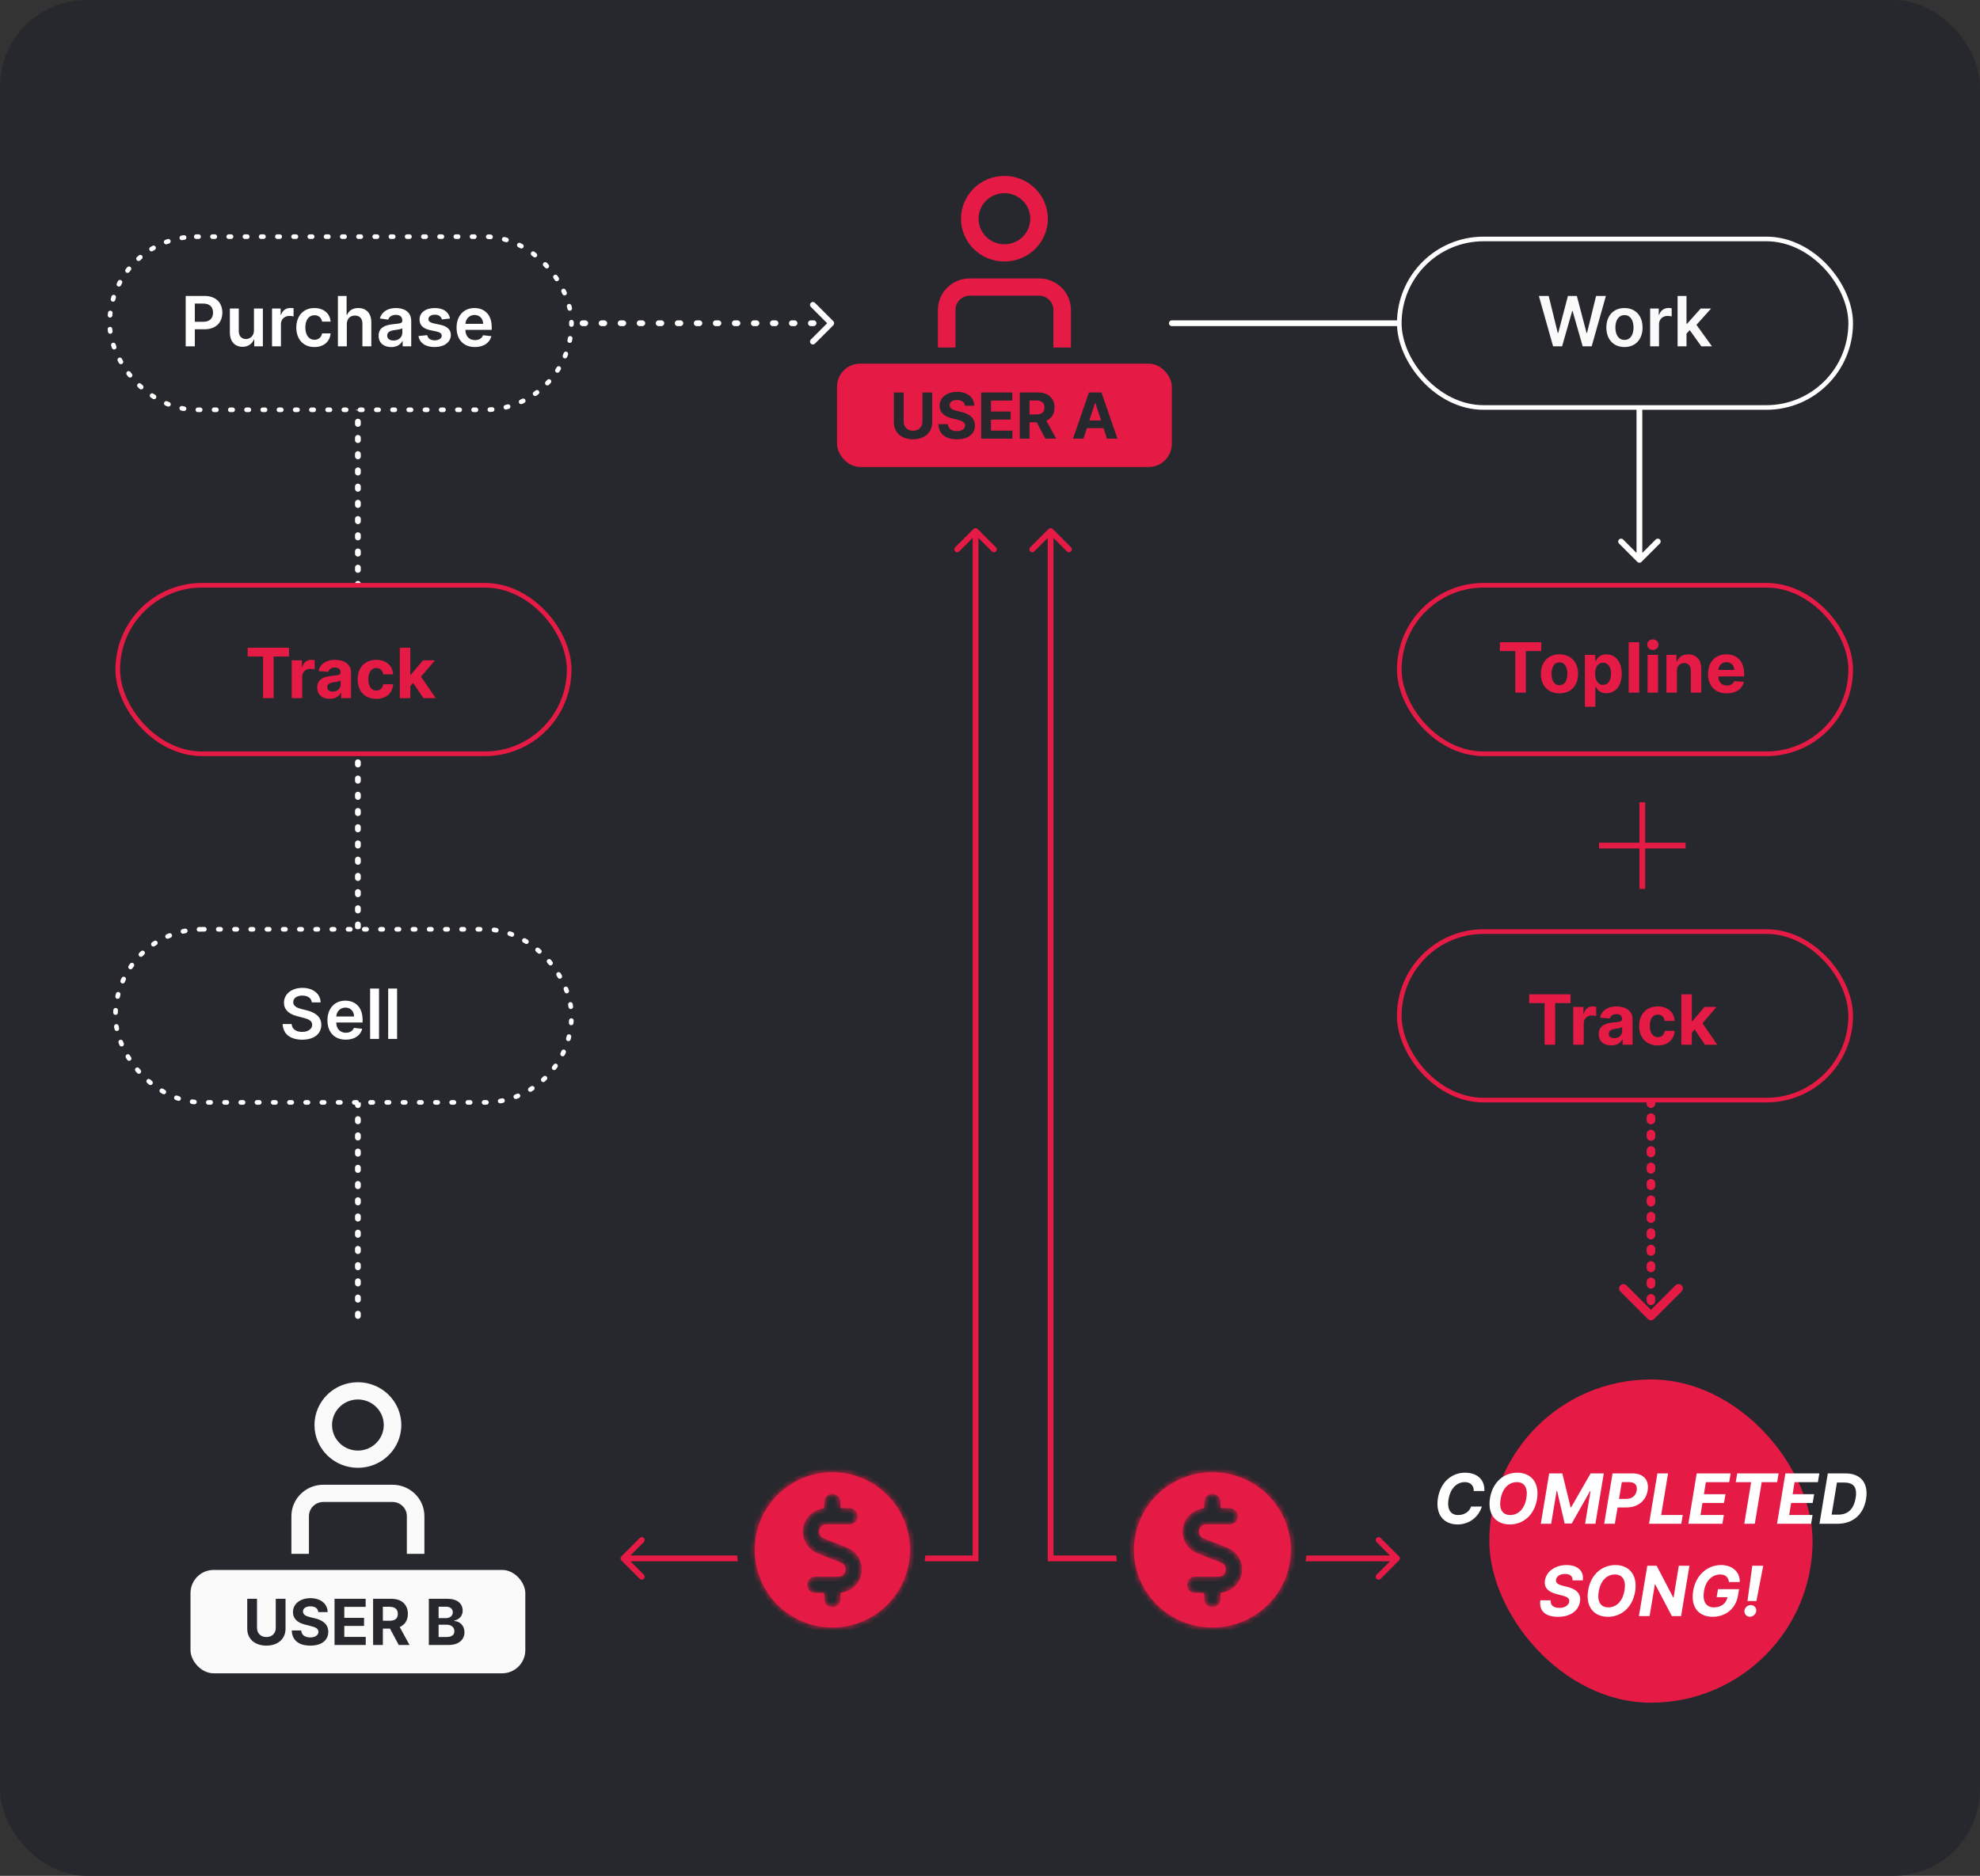 <svg width="343" height="325" viewBox="0 0 343 325" fill="none" xmlns="http://www.w3.org/2000/svg">
<rect x="0" y="0" width="343" height="325" fill="#333333" stroke="none"/>
<rect width="343" height="325" rx="15" fill="#27282D"/>
<path d="M69.76 246.893C69.76 251.117 66.289 254.547 62 254.547C57.711 254.547 54.24 251.117 54.24 246.893C54.24 242.67 57.711 239.24 62 239.24C66.289 239.24 69.76 242.67 69.76 246.893ZM62 251.08C64.338 251.08 66.24 249.208 66.24 246.893C66.24 244.578 64.338 242.707 62 242.707C59.661 242.707 57.76 244.578 57.76 246.893C57.76 249.208 59.661 251.08 62 251.08ZM70.24 262.68C70.24 261.454 69.234 260.466 68 260.466H56C54.766 260.466 53.76 261.454 53.76 262.68V269.453H50.24V262.68C50.24 259.546 52.816 257 56 257H68C71.184 257 73.76 259.546 73.76 262.68V269.453H70.24V262.68Z" fill="#FAFAFA" stroke="#27282D" stroke-width="0.48"/>
<rect x="33" y="272" width="58" height="17.91" rx="4.009" fill="#FAFAFA"/>
<path d="M47.772 277V282.051C47.772 282.965 47.131 283.625 46.147 283.625C45.166 283.625 44.522 282.965 44.522 282.051V277H42.83V282.195C42.83 283.945 44.151 285.113 46.147 285.113C48.135 285.113 49.463 283.945 49.463 282.195V277H47.772ZM55.14 279.301H56.761C56.737 277.875 55.565 276.891 53.784 276.891C52.03 276.891 50.745 277.859 50.753 279.312C50.749 280.492 51.581 281.168 52.933 281.492L53.804 281.711C54.675 281.922 55.159 282.172 55.163 282.711C55.159 283.297 54.605 283.695 53.745 283.695C52.866 283.695 52.233 283.289 52.179 282.488H50.542C50.585 284.219 51.823 285.113 53.765 285.113C55.718 285.113 56.866 284.18 56.87 282.715C56.866 281.383 55.862 280.676 54.472 280.363L53.753 280.191C53.058 280.031 52.476 279.773 52.487 279.199C52.487 278.684 52.944 278.305 53.772 278.305C54.581 278.305 55.077 278.672 55.14 279.301ZM57.953 285H63.359V283.605H59.644V281.695H63.066V280.301H59.644V278.395H63.343V277H57.953V285ZM64.633 285H66.325V282.164H67.559L69.075 285H70.942L69.243 281.891C70.153 281.5 70.657 280.707 70.657 279.613C70.657 278.023 69.606 277 67.789 277H64.633V285ZM66.325 280.805V278.383H67.465C68.442 278.383 68.914 278.816 68.914 279.613C68.914 280.406 68.442 280.805 67.473 280.805H66.325ZM74.288 285H77.706C79.503 285 80.46 284.062 80.46 282.789C80.46 281.605 79.612 280.891 78.702 280.848V280.77C79.534 280.582 80.147 279.992 80.147 279.051C80.147 277.852 79.257 277 77.491 277H74.288V285ZM75.979 283.617V281.492H77.397C78.21 281.492 78.714 281.961 78.714 282.621C78.714 283.223 78.303 283.617 77.358 283.617H75.979ZM75.979 280.348V278.367H77.264C78.014 278.367 78.44 278.754 78.44 279.332C78.44 279.965 77.924 280.348 77.233 280.348H75.979Z" fill="#27282D"/>
<path d="M107.646 269.646C107.451 269.842 107.451 270.158 107.646 270.354L110.828 273.536C111.024 273.731 111.34 273.731 111.536 273.536C111.731 273.34 111.731 273.024 111.536 272.828L108.707 270L111.536 267.172C111.731 266.976 111.731 266.66 111.536 266.464C111.34 266.269 111.024 266.269 110.828 266.464L107.646 269.646ZM169 270V270.5H169.5V270H169ZM169.354 91.646C169.158 91.451 168.842 91.451 168.646 91.646L165.464 94.828C165.269 95.024 165.269 95.34 165.464 95.535C165.66 95.731 165.976 95.731 166.172 95.535L169 92.707L171.828 95.535C172.024 95.731 172.34 95.731 172.536 95.535C172.731 95.34 172.731 95.024 172.536 94.828L169.354 91.646ZM108 270.5H169V269.5H108V270.5ZM169.5 270V92H168.5V270H169.5Z" fill="#E61B45"/>
<path d="M242.354 269.646C242.549 269.842 242.549 270.158 242.354 270.354L239.172 273.536C238.976 273.731 238.66 273.731 238.464 273.536C238.269 273.34 238.269 273.024 238.464 272.828L241.293 270L238.464 267.172C238.269 266.976 238.269 266.66 238.464 266.464C238.66 266.269 238.976 266.269 239.172 266.464L242.354 269.646ZM182 270V270.5H181.5V270H182ZM181.646 91.646C181.842 91.451 182.158 91.451 182.354 91.646L185.536 94.828C185.731 95.024 185.731 95.34 185.536 95.535C185.34 95.731 185.024 95.731 184.828 95.535L182 92.707L179.172 95.535C178.976 95.731 178.66 95.731 178.464 95.535C178.269 95.34 178.269 95.024 178.464 94.828L181.646 91.646ZM242 270.5H182V269.5H242V270.5ZM181.5 270V92H182.5V270H181.5Z" fill="#E61B45"/>
<path d="M286.75 191C286.75 190.586 286.414 190.25 286 190.25C285.586 190.25 285.25 190.586 285.25 191L286.75 191ZM285.47 228.53C285.763 228.823 286.237 228.823 286.53 228.53L291.303 223.757C291.596 223.464 291.596 222.99 291.303 222.697C291.01 222.404 290.536 222.404 290.243 222.697L286 226.939L281.757 222.697C281.464 222.404 280.99 222.404 280.697 222.697C280.404 222.99 280.404 223.464 280.697 223.757L285.47 228.53ZM285.25 191.203C285.25 191.618 285.586 191.953 286 191.953C286.414 191.953 286.75 191.618 286.75 191.203L285.25 191.203ZM286.75 193.643C286.75 193.229 286.414 192.893 286 192.893C285.586 192.893 285.25 193.229 285.25 193.643L286.75 193.643ZM285.25 194.049C285.25 194.464 285.586 194.799 286 194.799C286.414 194.799 286.75 194.464 286.75 194.049L285.25 194.049ZM286.75 196.489C286.75 196.075 286.414 195.739 286 195.739C285.586 195.739 285.25 196.075 285.25 196.489L286.75 196.489ZM285.25 196.896C285.25 197.31 285.586 197.646 286 197.646C286.414 197.646 286.75 197.31 286.75 196.896L285.25 196.896ZM286.75 199.335C286.75 198.921 286.414 198.585 286 198.585C285.586 198.585 285.25 198.921 285.25 199.335L286.75 199.335ZM285.25 199.742C285.25 200.156 285.586 200.492 286 200.492C286.414 200.492 286.75 200.156 286.75 199.742L285.25 199.742ZM286.75 202.181C286.75 201.767 286.414 201.431 286 201.431C285.586 201.431 285.25 201.767 285.25 202.181L286.75 202.181ZM285.25 202.588C285.25 203.002 285.586 203.338 286 203.338C286.414 203.338 286.75 203.002 286.75 202.588L285.25 202.588ZM286.75 205.027C286.75 204.613 286.414 204.277 286 204.277C285.586 204.277 285.25 204.613 285.25 205.027L286.75 205.027ZM285.25 205.434C285.25 205.848 285.586 206.184 286 206.184C286.414 206.184 286.75 205.848 286.75 205.434L285.25 205.434ZM286.75 207.874C286.75 207.459 286.414 207.124 286 207.124C285.586 207.124 285.25 207.459 285.25 207.874L286.75 207.874ZM285.25 208.28C285.25 208.694 285.586 209.03 286 209.03C286.414 209.03 286.75 208.694 286.75 208.28L285.25 208.28ZM286.75 210.72C286.75 210.306 286.414 209.97 286 209.97C285.586 209.97 285.25 210.306 285.25 210.72L286.75 210.72ZM285.25 211.126C285.25 211.541 285.586 211.876 286 211.876C286.414 211.876 286.75 211.541 286.75 211.126L285.25 211.126ZM286.75 213.566C286.75 213.152 286.414 212.816 286 212.816C285.586 212.816 285.25 213.152 285.25 213.566L286.75 213.566ZM285.25 213.973C285.25 214.387 285.586 214.723 286 214.723C286.414 214.723 286.75 214.387 286.75 213.973L285.25 213.973ZM286.75 216.412C286.75 215.998 286.414 215.662 286 215.662C285.586 215.662 285.25 215.998 285.25 216.412L286.75 216.412ZM285.25 216.819C285.25 217.233 285.586 217.569 286 217.569C286.414 217.569 286.75 217.233 286.75 216.819L285.25 216.819ZM286.75 219.258C286.75 218.844 286.414 218.508 286 218.508C285.586 218.508 285.25 218.844 285.25 219.258L286.75 219.258ZM285.25 219.665C285.25 220.079 285.586 220.415 286 220.415C286.414 220.415 286.75 220.079 286.75 219.665L285.25 219.665ZM286.75 222.104C286.75 221.69 286.414 221.354 286 221.354C285.586 221.354 285.25 221.69 285.25 222.104L286.75 222.104ZM285.25 222.511C285.25 222.925 285.586 223.261 286 223.261C286.414 223.261 286.75 222.925 286.75 222.511L285.25 222.511ZM286.75 224.951C286.75 224.536 286.414 224.201 286 224.201C285.586 224.201 285.25 224.536 285.25 224.951L286.75 224.951ZM285.25 225.357C285.25 225.771 285.586 226.107 286 226.107C286.414 226.107 286.75 225.771 286.75 225.357L285.25 225.357ZM286.75 227.797C286.75 227.382 286.414 227.047 286 227.047C285.586 227.047 285.25 227.382 285.25 227.797L286.75 227.797ZM285.25 191L285.25 191.203L286.75 191.203L286.75 191L285.25 191ZM285.25 193.643L285.25 194.049L286.75 194.049L286.75 193.643L285.25 193.643ZM285.25 196.489L285.25 196.896L286.75 196.896L286.75 196.489L285.25 196.489ZM285.25 199.335L285.25 199.742L286.75 199.742L286.75 199.335L285.25 199.335ZM285.25 202.181L285.25 202.588L286.75 202.588L286.75 202.181L285.25 202.181ZM285.25 205.027L285.25 205.434L286.75 205.434L286.75 205.027L285.25 205.027ZM285.25 207.874L285.25 208.28L286.75 208.28L286.75 207.874L285.25 207.874ZM285.25 210.72L285.25 211.126L286.75 211.126L286.75 210.72L285.25 210.72ZM285.25 213.566L285.25 213.973L286.75 213.973L286.75 213.566L285.25 213.566ZM285.25 216.412L285.25 216.819L286.75 216.819L286.75 216.412L285.25 216.412ZM285.25 219.258L285.25 219.665L286.75 219.665L286.75 219.258L285.25 219.258ZM285.25 222.104L285.25 222.511L286.75 222.511L286.75 222.104L285.25 222.104ZM285.25 224.951L285.25 225.357L286.75 225.357L286.75 224.951L285.25 224.951ZM285.25 227.797L285.25 228L286.75 228L286.75 227.797L285.25 227.797Z" fill="#E61B45"/>
<path d="M62 228L62 68" stroke="white" stroke-linecap="round" stroke-linejoin="round" stroke-dasharray="0.4 2.41"/>
<path d="M55 55.5C54.724 55.5 54.5 55.724 54.5 56C54.5 56.276 54.724 56.5 55 56.5V55.5ZM144.354 56.354C144.549 56.158 144.549 55.842 144.354 55.646L141.172 52.465C140.976 52.269 140.66 52.269 140.464 52.465C140.269 52.66 140.269 52.976 140.464 53.172L143.293 56L140.464 58.828C140.269 59.024 140.269 59.34 140.464 59.535C140.66 59.731 140.976 59.731 141.172 59.535L144.354 56.354ZM55.235 56.5C55.512 56.5 55.735 56.276 55.735 56C55.735 55.724 55.512 55.5 55.235 55.5V56.5ZM58.061 55.5C57.785 55.5 57.561 55.724 57.561 56C57.561 56.276 57.785 56.5 58.061 56.5V55.5ZM58.532 56.5C58.808 56.5 59.032 56.276 59.032 56C59.032 55.724 58.808 55.5 58.532 55.5V56.5ZM61.357 55.5C61.081 55.5 60.857 55.724 60.857 56C60.857 56.276 61.081 56.5 61.357 56.5V55.5ZM61.828 56.5C62.104 56.5 62.328 56.276 62.328 56C62.328 55.724 62.104 55.5 61.828 55.5V56.5ZM64.653 55.5C64.377 55.5 64.153 55.724 64.153 56C64.153 56.276 64.377 56.5 64.653 56.5V55.5ZM65.124 56.5C65.4 56.5 65.624 56.276 65.624 56C65.624 55.724 65.4 55.5 65.124 55.5V56.5ZM67.95 55.5C67.674 55.5 67.45 55.724 67.45 56C67.45 56.276 67.674 56.5 67.95 56.5V55.5ZM68.421 56.5C68.697 56.5 68.921 56.276 68.921 56C68.921 55.724 68.697 55.5 68.421 55.5V56.5ZM71.246 55.5C70.97 55.5 70.746 55.724 70.746 56C70.746 56.276 70.97 56.5 71.246 56.5V55.5ZM71.717 56.5C71.993 56.5 72.217 56.276 72.217 56C72.217 55.724 71.993 55.5 71.717 55.5V56.5ZM74.542 55.5C74.266 55.5 74.042 55.724 74.042 56C74.042 56.276 74.266 56.5 74.542 56.5V55.5ZM75.013 56.5C75.289 56.5 75.513 56.276 75.513 56C75.513 55.724 75.289 55.5 75.013 55.5V56.5ZM77.839 55.5C77.562 55.5 77.339 55.724 77.339 56C77.339 56.276 77.562 56.5 77.839 56.5V55.5ZM78.309 56.5C78.586 56.5 78.809 56.276 78.809 56C78.809 55.724 78.586 55.5 78.309 55.5V56.5ZM81.135 55.5C80.859 55.5 80.635 55.724 80.635 56C80.635 56.276 80.859 56.5 81.135 56.5V55.5ZM81.606 56.5C81.882 56.5 82.106 56.276 82.106 56C82.106 55.724 81.882 55.5 81.606 55.5V56.5ZM84.431 55.5C84.155 55.5 83.931 55.724 83.931 56C83.931 56.276 84.155 56.5 84.431 56.5V55.5ZM84.902 56.5C85.178 56.5 85.402 56.276 85.402 56C85.402 55.724 85.178 55.5 84.902 55.5V56.5ZM87.728 55.5C87.451 55.5 87.228 55.724 87.228 56C87.228 56.276 87.451 56.5 87.728 56.5V55.5ZM88.198 56.5C88.475 56.5 88.698 56.276 88.698 56C88.698 55.724 88.475 55.5 88.198 55.5V56.5ZM91.024 55.5C90.748 55.5 90.524 55.724 90.524 56C90.524 56.276 90.748 56.5 91.024 56.5V55.5ZM91.495 56.5C91.771 56.5 91.995 56.276 91.995 56C91.995 55.724 91.771 55.5 91.495 55.5V56.5ZM94.32 55.5C94.044 55.5 93.82 55.724 93.82 56C93.82 56.276 94.044 56.5 94.32 56.5V55.5ZM94.791 56.5C95.067 56.5 95.291 56.276 95.291 56C95.291 55.724 95.067 55.5 94.791 55.5V56.5ZM97.616 55.5C97.34 55.5 97.116 55.724 97.116 56C97.116 56.276 97.34 56.5 97.616 56.5V55.5ZM98.087 56.5C98.363 56.5 98.587 56.276 98.587 56C98.587 55.724 98.363 55.5 98.087 55.5V56.5ZM100.913 55.5C100.637 55.5 100.413 55.724 100.413 56C100.413 56.276 100.637 56.5 100.913 56.5V55.5ZM101.384 56.5C101.66 56.5 101.884 56.276 101.884 56C101.884 55.724 101.66 55.5 101.384 55.5V56.5ZM104.209 55.5C103.933 55.5 103.709 55.724 103.709 56C103.709 56.276 103.933 56.5 104.209 56.5V55.5ZM104.68 56.5C104.956 56.5 105.18 56.276 105.18 56C105.18 55.724 104.956 55.5 104.68 55.5V56.5ZM107.505 55.5C107.229 55.5 107.005 55.724 107.005 56C107.005 56.276 107.229 56.5 107.505 56.5V55.5ZM107.976 56.5C108.252 56.5 108.476 56.276 108.476 56C108.476 55.724 108.252 55.5 107.976 55.5V56.5ZM110.802 55.5C110.525 55.5 110.302 55.724 110.302 56C110.302 56.276 110.525 56.5 110.802 56.5V55.5ZM111.272 56.5C111.549 56.5 111.772 56.276 111.772 56C111.772 55.724 111.549 55.5 111.272 55.5V56.5ZM114.098 55.5C113.822 55.5 113.598 55.724 113.598 56C113.598 56.276 113.822 56.5 114.098 56.5V55.5ZM114.569 56.5C114.845 56.5 115.069 56.276 115.069 56C115.069 55.724 114.845 55.5 114.569 55.5V56.5ZM117.394 55.5C117.118 55.5 116.894 55.724 116.894 56C116.894 56.276 117.118 56.5 117.394 56.5V55.5ZM117.865 56.5C118.141 56.5 118.365 56.276 118.365 56C118.365 55.724 118.141 55.5 117.865 55.5V56.5ZM120.69 55.5C120.414 55.5 120.19 55.724 120.19 56C120.19 56.276 120.414 56.5 120.69 56.5V55.5ZM121.161 56.5C121.438 56.5 121.661 56.276 121.661 56C121.661 55.724 121.438 55.5 121.161 55.5V56.5ZM123.987 55.5C123.711 55.5 123.487 55.724 123.487 56C123.487 56.276 123.711 56.5 123.987 56.5V55.5ZM124.458 56.5C124.734 56.5 124.958 56.276 124.958 56C124.958 55.724 124.734 55.5 124.458 55.5V56.5ZM127.283 55.5C127.007 55.5 126.783 55.724 126.783 56C126.783 56.276 127.007 56.5 127.283 56.5V55.5ZM127.754 56.5C128.03 56.5 128.254 56.276 128.254 56C128.254 55.724 128.03 55.5 127.754 55.5V56.5ZM130.579 55.5C130.303 55.5 130.079 55.724 130.079 56C130.079 56.276 130.303 56.5 130.579 56.5V55.5ZM131.05 56.5C131.326 56.5 131.55 56.276 131.55 56C131.55 55.724 131.326 55.5 131.05 55.5V56.5ZM133.876 55.5C133.6 55.5 133.376 55.724 133.376 56C133.376 56.276 133.6 56.5 133.876 56.5V55.5ZM134.347 56.5C134.623 56.5 134.847 56.276 134.847 56C134.847 55.724 134.623 55.5 134.347 55.5V56.5ZM137.172 55.5C136.896 55.5 136.672 55.724 136.672 56C136.672 56.276 136.896 56.5 137.172 56.5V55.5ZM137.643 56.5C137.919 56.5 138.143 56.276 138.143 56C138.143 55.724 137.919 55.5 137.643 55.5V56.5ZM140.468 55.5C140.192 55.5 139.968 55.724 139.968 56C139.968 56.276 140.192 56.5 140.468 56.5V55.5ZM140.939 56.5C141.215 56.5 141.439 56.276 141.439 56C141.439 55.724 141.215 55.5 140.939 55.5V56.5ZM143.765 55.5C143.488 55.5 143.265 55.724 143.265 56C143.265 56.276 143.488 56.5 143.765 56.5V55.5ZM55 56.5H55.235V55.5H55V56.5ZM58.061 56.5H58.532V55.5H58.061V56.5ZM61.357 56.5H61.828V55.5H61.357V56.5ZM64.653 56.5H65.124V55.5H64.653V56.5ZM67.95 56.5H68.421V55.5H67.95V56.5ZM71.246 56.5H71.717V55.5H71.246V56.5ZM74.542 56.5H75.013V55.5H74.542V56.5ZM77.839 56.5H78.309V55.5H77.839V56.5ZM81.135 56.5H81.606V55.5H81.135V56.5ZM84.431 56.5H84.902V55.5H84.431V56.5ZM87.728 56.5H88.198V55.5H87.728V56.5ZM91.024 56.5H91.495V55.5H91.024V56.5ZM94.32 56.5H94.791V55.5H94.32V56.5ZM97.616 56.5H98.087V55.5H97.616V56.5ZM100.913 56.5H101.384V55.5H100.913V56.5ZM104.209 56.5H104.68V55.5H104.209V56.5ZM107.505 56.5H107.976V55.5H107.505V56.5ZM110.802 56.5H111.272V55.5H110.802V56.5ZM114.098 56.5H114.569V55.5H114.098V56.5ZM117.394 56.5H117.865V55.5H117.394V56.5ZM120.69 56.5H121.161V55.5H120.69V56.5ZM123.987 56.5H124.458V55.5H123.987V56.5ZM127.283 56.5H127.754V55.5H127.283V56.5ZM130.579 56.5H131.05V55.5H130.579V56.5ZM133.876 56.5H134.347V55.5H133.876V56.5ZM137.172 56.5H137.643V55.5H137.172V56.5ZM140.468 56.5H140.939V55.5H140.468V56.5ZM143.765 56.5H144V55.5H143.765V56.5Z" fill="white"/>
<path d="M203 56L281 56" stroke="white" stroke-linecap="round" stroke-linejoin="round"/>
<path d="M284.5 68C284.5 67.724 284.276 67.5 284 67.5C283.724 67.5 283.5 67.724 283.5 68L284.5 68ZM283.646 97.354C283.842 97.549 284.158 97.549 284.354 97.354L287.536 94.172C287.731 93.976 287.731 93.66 287.536 93.465C287.34 93.269 287.024 93.269 286.828 93.465L284 96.293L281.172 93.465C280.976 93.269 280.66 93.269 280.464 93.465C280.269 93.66 280.269 93.976 280.464 94.172L283.646 97.354ZM283.5 68L283.5 97L284.5 97L284.5 68L283.5 68Z" fill="white"/>
<path d="M181.76 37.893C181.76 42.117 178.289 45.547 174 45.547C169.711 45.547 166.24 42.117 166.24 37.893C166.24 33.67 169.711 30.24 174 30.24C178.289 30.24 181.76 33.67 181.76 37.893ZM174 42.08C176.339 42.08 178.24 40.209 178.24 37.893C178.24 35.578 176.339 33.707 174 33.707C171.661 33.707 169.76 35.578 169.76 37.893C169.76 40.209 171.661 42.08 174 42.08ZM182.24 53.68C182.24 52.454 181.234 51.467 180 51.467H168C166.766 51.467 165.76 52.454 165.76 53.68V60.453H162.24V53.68C162.24 50.546 164.816 48 168 48H180C183.184 48 185.76 50.546 185.76 53.68V60.453H182.24V53.68Z" fill="#E61B45" stroke="#27282D" stroke-width="0.48"/>
<rect x="145" y="63" width="58" height="17.91" rx="4.009" fill="#E61B45"/>
<path d="M159.794 68V73.051C159.794 73.965 159.153 74.625 158.169 74.625C157.188 74.625 156.544 73.965 156.544 73.051V68H154.852V73.195C154.852 74.945 156.173 76.113 158.169 76.113C160.157 76.113 161.485 74.945 161.485 73.195V68H159.794ZM167.162 70.301H168.783C168.759 68.875 167.587 67.891 165.806 67.891C164.052 67.891 162.767 68.859 162.775 70.313C162.771 71.492 163.603 72.168 164.955 72.492L165.826 72.711C166.697 72.922 167.181 73.172 167.185 73.711C167.181 74.297 166.626 74.695 165.767 74.695C164.888 74.695 164.255 74.289 164.201 73.488H162.564C162.607 75.219 163.845 76.113 165.787 76.113C167.74 76.113 168.888 75.18 168.892 73.715C168.888 72.383 167.884 71.676 166.494 71.363L165.775 71.192C165.08 71.031 164.498 70.773 164.509 70.199C164.509 69.684 164.966 69.305 165.794 69.305C166.603 69.305 167.099 69.672 167.162 70.301ZM169.975 76H175.381V74.606H171.666V72.695H175.088V71.301H171.666V69.395H175.365V68H169.975V76ZM176.655 76H178.347V73.164H179.581L181.097 76H182.964L181.264 72.891C182.175 72.5 182.679 71.707 182.679 70.613C182.679 69.023 181.628 68 179.811 68H176.655V76ZM178.347 71.805V69.383H179.487C180.464 69.383 180.936 69.817 180.936 70.613C180.936 71.406 180.464 71.805 179.495 71.805H178.347ZM187.689 76L188.282 74.176H191.169L191.763 76H193.575L190.818 68H188.638L185.876 76H187.689ZM188.712 72.856L189.696 69.828H189.759L190.743 72.856H188.712Z" fill="#27282D"/>
<rect x="19" y="41" width="80" height="30" rx="15" fill="#27282D" stroke="white" stroke-width="0.802" stroke-linecap="round" stroke-dasharray="0.4 2.41"/>
<path d="M32.167 60H33.748V57.051H35.419C37.434 57.051 38.517 55.841 38.517 54.162C38.517 52.496 37.447 51.273 35.44 51.273H32.167V60ZM33.748 55.751V52.594H35.197C36.382 52.594 36.906 53.233 36.906 54.162C36.906 55.091 36.382 55.751 35.206 55.751H33.748ZM43.994 57.247C43.994 58.244 43.282 58.739 42.6 58.739C41.859 58.739 41.364 58.215 41.364 57.383V53.455H39.822V57.622C39.822 59.195 40.717 60.085 42.004 60.085C42.984 60.085 43.674 59.57 43.972 58.837H44.041V60H45.536V53.455H43.994V57.247ZM47.123 60H48.665V56.152C48.665 55.321 49.292 54.733 50.14 54.733C50.4 54.733 50.724 54.78 50.856 54.822V53.403C50.715 53.378 50.472 53.361 50.302 53.361C49.552 53.361 48.925 53.787 48.687 54.545H48.618V53.455H47.123V60ZM54.466 60.128C56.111 60.128 57.159 59.152 57.27 57.763H55.796C55.663 58.466 55.156 58.871 54.479 58.871C53.516 58.871 52.894 58.065 52.894 56.727C52.894 55.406 53.529 54.614 54.479 54.614C55.22 54.614 55.676 55.091 55.796 55.722H57.27C57.163 54.303 56.056 53.369 54.458 53.369C52.54 53.369 51.33 54.754 51.33 56.753C51.33 58.734 52.51 60.128 54.466 60.128ZM60.079 56.165C60.079 55.219 60.667 54.673 61.494 54.673C62.304 54.673 62.781 55.189 62.781 56.071V60H64.324V55.832C64.324 54.251 63.429 53.369 62.069 53.369C61.064 53.369 60.425 53.825 60.122 54.567H60.045V51.273H58.537V60H60.079V56.165ZM67.78 60.132C68.807 60.132 69.42 59.651 69.701 59.101H69.753V60H71.236V55.619C71.236 53.889 69.825 53.369 68.576 53.369C67.2 53.369 66.143 53.983 65.802 55.176L67.243 55.381C67.396 54.933 67.831 54.55 68.585 54.55C69.301 54.55 69.693 54.916 69.693 55.56V55.585C69.693 56.028 69.228 56.05 68.074 56.173C66.804 56.31 65.589 56.689 65.589 58.163C65.589 59.45 66.531 60.132 67.78 60.132ZM68.18 58.999C67.537 58.999 67.076 58.705 67.076 58.138C67.076 57.545 67.592 57.298 68.282 57.2C68.687 57.145 69.497 57.043 69.697 56.881V57.652C69.697 58.381 69.109 58.999 68.18 58.999ZM77.96 55.185C77.747 54.077 76.861 53.369 75.326 53.369C73.75 53.369 72.676 54.145 72.68 55.355C72.676 56.31 73.264 56.94 74.521 57.2L75.638 57.435C76.239 57.567 76.52 57.81 76.52 58.18C76.52 58.628 76.034 58.965 75.301 58.965C74.594 58.965 74.133 58.658 74.001 58.07L72.497 58.215C72.689 59.416 73.699 60.128 75.305 60.128C76.942 60.128 78.096 59.28 78.101 58.04C78.096 57.106 77.496 56.535 76.26 56.267L75.143 56.028C74.478 55.879 74.214 55.649 74.219 55.27C74.214 54.827 74.704 54.52 75.348 54.52C76.059 54.52 76.434 54.908 76.554 55.338L77.96 55.185ZM82.27 60.128C83.796 60.128 84.844 59.382 85.117 58.244L83.677 58.082C83.468 58.636 82.957 58.926 82.292 58.926C81.295 58.926 80.634 58.27 80.621 57.149H85.181V56.676C85.181 54.379 83.8 53.369 82.189 53.369C80.314 53.369 79.091 54.746 79.091 56.766C79.091 58.82 80.297 60.128 82.27 60.128ZM80.626 56.109C80.672 55.274 81.29 54.571 82.211 54.571C83.097 54.571 83.694 55.219 83.702 56.109H80.626Z" fill="white"/>
<rect x="242.401" y="41.401" width="78.198" height="29.198" rx="14.599" fill="#27282D" stroke="white" stroke-width="0.802"/>
<path d="M269.045 60H270.605L272.356 53.876H272.424L274.172 60H275.731L278.194 51.273H276.494L274.922 57.69H274.845L273.162 51.273H271.615L269.936 57.686H269.855L268.282 51.273H266.582L269.045 60ZM281.409 60.128C283.327 60.128 284.546 58.777 284.546 56.753C284.546 54.724 283.327 53.369 281.409 53.369C279.492 53.369 278.273 54.724 278.273 56.753C278.273 58.777 279.492 60.128 281.409 60.128ZM281.418 58.892C280.357 58.892 279.837 57.946 279.837 56.749C279.837 55.551 280.357 54.592 281.418 54.592C282.462 54.592 282.982 55.551 282.982 56.749C282.982 57.946 282.462 58.892 281.418 58.892ZM285.855 60H287.398V56.152C287.398 55.321 288.024 54.733 288.872 54.733C289.132 54.733 289.456 54.78 289.588 54.822V53.403C289.447 53.378 289.205 53.361 289.034 53.361C288.284 53.361 287.658 53.787 287.419 54.545H287.351V53.455H285.855V60ZM290.613 60H292.156V57.801L292.718 57.2L294.721 60H296.566L293.881 56.28L296.417 53.455H294.614L292.262 56.084H292.156V51.273H290.613V60Z" fill="#FAFAFA"/>
<rect x="20" y="161" width="79" height="30" rx="15" fill="#27282D" stroke="white" stroke-width="0.802" stroke-linecap="round" stroke-dasharray="0.4 2.41"/>
<path d="M54.022 173.672H55.543C55.513 172.197 54.256 171.153 52.398 171.153C50.566 171.153 49.189 172.185 49.194 173.727C49.194 174.98 50.084 175.7 51.52 176.071L52.513 176.327C53.455 176.565 54.077 176.859 54.081 177.537C54.077 178.283 53.37 178.781 52.338 178.781C51.35 178.781 50.583 178.338 50.519 177.422H48.963C49.027 179.156 50.319 180.132 52.351 180.132C54.444 180.132 55.658 179.088 55.662 177.55C55.658 176.037 54.409 175.347 53.097 175.036L52.279 174.831C51.563 174.661 50.787 174.358 50.796 173.629C50.8 172.973 51.388 172.491 52.377 172.491C53.319 172.491 53.941 172.93 54.022 173.672ZM59.901 180.128C61.427 180.128 62.475 179.382 62.748 178.244L61.307 178.082C61.099 178.636 60.587 178.926 59.923 178.926C58.925 178.926 58.265 178.27 58.252 177.149H62.812V176.676C62.812 174.379 61.431 173.369 59.82 173.369C57.945 173.369 56.722 174.746 56.722 176.766C56.722 178.82 57.928 180.128 59.901 180.128ZM58.256 176.109C58.303 175.274 58.921 174.571 59.842 174.571C60.728 174.571 61.325 175.219 61.333 176.109H58.256ZM65.659 171.273H64.117V180H65.659V171.273ZM68.788 171.273H67.246V180H68.788V171.273Z" fill="white"/>
<rect x="258" y="239" width="56" height="56" rx="28" fill="#E61B45"/>
<path d="M257.142 258.328C257.227 256.312 255.867 255.153 253.788 255.153C251.538 255.153 249.569 256.717 249.1 259.526C248.627 262.423 250.123 264.119 252.505 264.119C254.695 264.119 256.234 262.624 256.703 261.017H254.849C254.521 261.942 253.651 262.487 252.603 262.487C251.333 262.487 250.639 261.558 250.937 259.747C251.248 257.872 252.36 256.786 253.758 256.786C254.725 256.786 255.322 257.361 255.301 258.328H257.142ZM266.259 259.756C266.736 256.849 265.202 255.153 262.837 255.153C260.561 255.153 258.58 256.739 258.119 259.538C257.638 262.436 259.176 264.119 261.554 264.119C263.817 264.119 265.786 262.555 266.259 259.756ZM264.422 259.538C264.111 261.43 263.016 262.487 261.622 262.487C260.344 262.487 259.641 261.558 259.952 259.756C260.259 257.864 261.362 256.786 262.764 256.786C264.051 256.786 264.716 257.744 264.422 259.538ZM268.367 255.273L266.918 264H268.708L269.662 258.298H269.735L271.047 263.957H272.27L275.458 258.32H275.535L274.589 264H276.378L277.827 255.273H275.552L272.181 261.136H272.079L270.643 255.273H268.367ZM277.899 264H279.744L280.217 261.17H281.764C283.779 261.17 285.143 259.977 285.428 258.23C285.714 256.491 284.772 255.273 282.791 255.273H279.347L277.899 264ZM280.464 259.692L280.95 256.781H282.194C283.259 256.781 283.669 257.357 283.528 258.23C283.387 259.095 282.778 259.692 281.708 259.692H280.464ZM285.668 264H291.255L291.51 262.479H287.769L288.962 255.273H287.117L285.668 264ZM292.477 264H298.374L298.63 262.479H294.578L294.919 260.395H298.651L298.907 258.874H295.174L295.515 256.794H299.551L299.806 255.273H293.926L292.477 264ZM300.685 256.794H303.357L302.164 264H303.988L305.181 256.794H307.853L308.108 255.273H300.941L300.685 256.794ZM307.84 264H313.738L313.993 262.479H309.941L310.282 260.395H314.015L314.27 258.874H310.537L310.878 256.794H314.914L315.17 255.273H309.289L307.84 264ZM318.324 264C320.983 264 322.816 262.411 323.259 259.73C323.719 256.964 322.347 255.273 319.713 255.273H316.637L315.188 264H318.324ZM317.297 262.419L318.218 256.854H319.436C321.073 256.854 321.771 257.634 321.456 259.53C321.128 261.52 320.075 262.419 318.431 262.419H317.297ZM272.423 273.808H274.192C274.426 272.223 273.331 271.153 271.388 271.153C269.474 271.153 267.906 272.206 267.638 273.795C267.433 275.082 268.217 275.815 269.624 276.173L270.536 276.412C271.452 276.634 271.942 276.919 271.839 277.503C271.737 278.138 271.064 278.577 270.118 278.577C269.159 278.577 268.533 278.134 268.626 277.26H266.841C266.572 279.139 267.774 280.124 269.884 280.124C272.018 280.124 273.433 279.105 273.702 277.507C273.945 276.054 272.969 275.283 271.511 274.942L270.761 274.754C270.037 274.584 269.436 274.294 269.56 273.672C269.653 273.105 270.216 272.696 271.119 272.696C272.001 272.696 272.453 273.097 272.423 273.808ZM283.257 275.756C283.734 272.849 282.2 271.153 279.835 271.153C277.559 271.153 275.578 272.739 275.118 275.538C274.636 278.436 276.174 280.119 278.552 280.119C280.815 280.119 282.784 278.555 283.257 275.756ZM281.42 275.538C281.109 277.43 280.014 278.487 278.62 278.487C277.342 278.487 276.639 277.558 276.95 275.756C277.257 273.864 278.36 272.786 279.762 272.786C281.049 272.786 281.714 273.744 281.42 275.538ZM292.665 271.273H290.828L289.92 276.761H289.848L286.984 271.273H285.365L283.916 280H285.761L286.678 274.507H286.746L289.622 280H291.216L292.665 271.273ZM299.507 274.094H301.382C301.434 272.368 300.113 271.153 298.14 271.153C295.834 271.153 293.776 272.815 293.311 275.645C292.855 278.406 294.236 280.119 296.691 280.119C298.894 280.119 300.705 278.73 301.076 276.429L301.263 275.33H297.611L297.381 276.719H299.252C299.051 277.801 298.144 278.487 296.912 278.487C295.532 278.487 294.888 277.452 295.191 275.628C295.489 273.812 296.652 272.786 297.99 272.786C298.936 272.786 299.414 273.276 299.507 274.094ZM305.445 271.273H303.557L302.717 277.384H304.268L305.445 271.273ZM303.148 280.111C303.68 280.111 304.196 279.655 304.239 279.088C304.286 278.534 303.847 278.082 303.301 278.082C302.734 278.082 302.232 278.526 302.193 279.088C302.159 279.655 302.572 280.111 303.148 280.111Z" fill="white"/>
<circle cx="144" cy="268.333" r="16.333" fill="#27282D"/>
<mask id="path-24-inside-1" fill="white">
<path fill-rule="evenodd" clip-rule="evenodd" d="M130.741 268.526C130.741 261.097 136.763 255.075 144.192 255.075C147.76 255.075 151.181 256.492 153.703 259.014C156.226 261.537 157.643 264.958 157.643 268.526C157.643 275.954 151.621 281.977 144.192 281.977C136.763 281.977 130.741 275.954 130.741 268.526ZM145.593 276.187C145.593 276.048 145.695 275.93 145.833 275.909V275.91C147.647 275.652 149.06 274.205 149.275 272.385C149.491 270.566 148.455 268.829 146.752 268.153L142.672 266.52C142.113 266.298 141.791 265.71 141.905 265.12C142.019 264.53 142.536 264.103 143.137 264.105H147.159C147.933 264.105 148.56 263.477 148.56 262.704C148.56 261.93 147.933 261.302 147.159 261.302H145.873C145.719 261.302 145.593 261.177 145.593 261.022V260.231C145.593 259.457 144.966 258.83 144.192 258.83C143.418 258.83 142.791 259.457 142.791 260.231V261.088C142.791 261.227 142.688 261.345 142.551 261.365C140.737 261.624 139.324 263.071 139.109 264.89C138.893 266.71 139.929 268.446 141.632 269.122L145.712 270.755C146.27 270.978 146.591 271.566 146.477 272.155C146.363 272.745 145.847 273.172 145.247 273.172H141.225C140.451 273.172 139.824 273.799 139.824 274.573C139.824 275.347 140.451 275.974 141.225 275.974H142.511C142.585 275.974 142.656 276.003 142.709 276.056C142.762 276.108 142.791 276.18 142.791 276.254V277.045C142.791 277.818 143.418 278.446 144.192 278.446C144.966 278.446 145.593 277.818 145.593 277.045V276.187Z"/>
</mask>
<path fill-rule="evenodd" clip-rule="evenodd" d="M130.741 268.526C130.741 261.097 136.763 255.075 144.192 255.075C147.76 255.075 151.181 256.492 153.703 259.014C156.226 261.537 157.643 264.958 157.643 268.526C157.643 275.954 151.621 281.977 144.192 281.977C136.763 281.977 130.741 275.954 130.741 268.526ZM145.593 276.187C145.593 276.048 145.695 275.93 145.833 275.909V275.91C147.647 275.652 149.06 274.205 149.275 272.385C149.491 270.566 148.455 268.829 146.752 268.153L142.672 266.52C142.113 266.298 141.791 265.71 141.905 265.12C142.019 264.53 142.536 264.103 143.137 264.105H147.159C147.933 264.105 148.56 263.477 148.56 262.704C148.56 261.93 147.933 261.302 147.159 261.302H145.873C145.719 261.302 145.593 261.177 145.593 261.022V260.231C145.593 259.457 144.966 258.83 144.192 258.83C143.418 258.83 142.791 259.457 142.791 260.231V261.088C142.791 261.227 142.688 261.345 142.551 261.365C140.737 261.624 139.324 263.071 139.109 264.89C138.893 266.71 139.929 268.446 141.632 269.122L145.712 270.755C146.27 270.978 146.591 271.566 146.477 272.155C146.363 272.745 145.847 273.172 145.247 273.172H141.225C140.451 273.172 139.824 273.799 139.824 274.573C139.824 275.347 140.451 275.974 141.225 275.974H142.511C142.585 275.974 142.656 276.003 142.709 276.056C142.762 276.108 142.791 276.18 142.791 276.254V277.045C142.791 277.818 143.418 278.446 144.192 278.446C144.966 278.446 145.593 277.818 145.593 277.045V276.187Z" fill="#E61B45"/>
<path d="M145.833 275.909H146.635V274.979L145.715 275.116L145.833 275.909ZM145.593 276.187L144.791 276.186V276.187H145.593ZM145.833 275.91H145.031V276.835L145.946 276.704L145.833 275.91ZM149.275 272.385L150.072 272.48L149.275 272.385ZM146.752 268.153L146.454 268.898L146.457 268.899L146.752 268.153ZM142.672 266.52L142.97 265.776L142.968 265.775L142.672 266.52ZM141.905 265.12L141.118 264.968V264.968L141.905 265.12ZM143.137 264.105L143.135 264.907H143.137V264.105ZM142.791 261.088L143.593 261.09V261.088H142.791ZM142.551 261.365L142.664 262.159L142.666 262.159L142.551 261.365ZM139.109 264.89L139.905 264.984L139.109 264.89ZM141.632 269.122L141.93 268.377L141.927 268.377L141.632 269.122ZM145.712 270.755L145.414 271.5L145.414 271.5L145.712 270.755ZM146.477 272.155L145.69 272.004H145.69L146.477 272.155ZM145.247 273.172V273.974H145.247L145.247 273.172ZM142.511 275.974V276.776L142.514 276.776L142.511 275.974ZM142.791 276.254L141.989 276.251V276.254H142.791ZM144.192 254.273C136.321 254.273 129.939 260.654 129.939 268.526H131.543C131.543 261.54 137.206 255.876 144.192 255.876V254.273ZM154.27 258.447C151.598 255.774 147.972 254.273 144.192 254.273V255.876C147.547 255.876 150.764 257.209 153.136 259.581L154.27 258.447ZM158.445 268.526C158.445 264.746 156.943 261.12 154.27 258.447L153.136 259.581C155.509 261.953 156.841 265.171 156.841 268.526H158.445ZM144.192 282.778C152.064 282.778 158.445 276.397 158.445 268.526H156.841C156.841 275.512 151.178 281.175 144.192 281.175V282.778ZM129.939 268.526C129.939 276.397 136.321 282.778 144.192 282.778V281.175C137.206 281.175 131.543 275.512 131.543 268.526H129.939ZM145.715 275.116C145.184 275.195 144.792 275.65 144.791 276.186L146.395 276.188C146.395 276.446 146.206 276.664 145.951 276.702L145.715 275.116ZM146.635 275.91V275.909H145.031V275.91H146.635ZM148.479 272.291C148.306 273.749 147.174 274.909 145.72 275.116L145.946 276.704C148.12 276.394 149.813 274.66 150.072 272.48L148.479 272.291ZM146.457 268.899C147.822 269.44 148.652 270.832 148.479 272.291L150.072 272.48C150.33 270.299 149.089 268.218 147.048 267.408L146.457 268.899ZM142.374 267.265L146.454 268.898L147.05 267.409L142.97 265.776L142.374 267.265ZM141.118 264.968C140.931 265.937 141.459 266.901 142.376 267.265L142.968 265.775C142.767 265.695 142.652 265.484 142.692 265.272L141.118 264.968ZM143.139 263.303C142.153 263.301 141.304 264 141.118 264.968L142.692 265.272C142.733 265.059 142.919 264.906 143.135 264.907L143.139 263.303ZM147.159 263.303H143.137V264.907H147.159V263.303ZM147.758 262.704C147.758 263.035 147.49 263.303 147.159 263.303V264.907C148.376 264.907 149.362 263.92 149.362 262.704H147.758ZM147.159 262.104C147.49 262.104 147.758 262.373 147.758 262.704H149.362C149.362 261.487 148.376 260.501 147.159 260.501V262.104ZM145.873 262.104H147.159V260.501H145.873V262.104ZM144.791 261.022C144.791 261.62 145.276 262.104 145.873 262.104V260.501C146.161 260.501 146.395 260.734 146.395 261.022H144.791ZM144.791 260.231V261.022H146.395V260.231H144.791ZM144.192 259.632C144.523 259.632 144.791 259.9 144.791 260.231H146.395C146.395 259.014 145.409 258.028 144.192 258.028V259.632ZM143.593 260.231C143.593 259.9 143.861 259.632 144.192 259.632V258.028C142.975 258.028 141.989 259.014 141.989 260.231H143.593ZM143.593 261.088V260.231H141.989V261.088H143.593ZM142.666 262.159C143.198 262.081 143.592 261.626 143.593 261.09L141.989 261.087C141.989 260.828 142.179 260.609 142.435 260.572L142.666 262.159ZM139.905 264.984C140.078 263.526 141.21 262.366 142.664 262.159L142.438 260.571C140.264 260.881 138.571 262.615 138.312 264.796L139.905 264.984ZM141.927 268.377C140.562 267.835 139.732 266.443 139.905 264.984L138.312 264.796C138.054 266.976 139.295 269.058 141.336 269.867L141.927 268.377ZM146.01 270.011L141.93 268.377L141.334 269.866L145.414 271.5L146.01 270.011ZM147.264 272.307C147.451 271.34 146.924 270.377 146.01 270.011L145.414 271.5C145.615 271.58 145.73 271.792 145.69 272.004L147.264 272.307ZM145.247 273.974C146.232 273.973 147.078 273.274 147.264 272.307L145.69 272.004C145.649 272.216 145.463 272.37 145.247 272.37L145.247 273.974ZM141.225 273.974H145.247V272.37H141.225V273.974ZM140.626 274.573C140.626 274.242 140.894 273.974 141.225 273.974V272.37C140.008 272.37 139.022 273.356 139.022 274.573H140.626ZM141.225 275.172C140.894 275.172 140.626 274.904 140.626 274.573H139.022C139.022 275.79 140.008 276.776 141.225 276.776V275.172ZM142.511 275.172H141.225V276.776H142.511V275.172ZM143.276 275.489C143.072 275.285 142.796 275.171 142.507 275.172L142.514 276.776C142.374 276.776 142.241 276.721 142.142 276.623L143.276 275.489ZM143.593 276.258C143.594 275.969 143.48 275.693 143.276 275.489L142.142 276.623C142.043 276.524 141.988 276.39 141.989 276.251L143.593 276.258ZM143.593 277.045V276.254H141.989V277.045H143.593ZM144.192 277.644C143.861 277.644 143.593 277.376 143.593 277.045H141.989C141.989 278.261 142.975 279.248 144.192 279.248V277.644ZM144.791 277.045C144.791 277.376 144.523 277.644 144.192 277.644V279.248C145.409 279.248 146.395 278.261 146.395 277.045H144.791ZM144.791 276.187V277.045H146.395V276.187H144.791Z" fill="#E61B45" mask="url(#path-24-inside-1)"/>
<ellipse cx="209.833" cy="268.333" rx="16.5" ry="16.333" fill="#27282D"/>
<mask id="path-27-inside-2" fill="white">
<path fill-rule="evenodd" clip-rule="evenodd" d="M196.439 268.526C196.439 261.097 202.523 255.075 210.028 255.075C213.632 255.075 217.088 256.492 219.636 259.014C222.184 261.537 223.616 264.958 223.616 268.526C223.616 275.954 217.532 281.977 210.028 281.977C202.523 281.977 196.439 275.954 196.439 268.526ZM211.443 276.187C211.443 276.048 211.546 275.93 211.685 275.909V275.91C213.518 275.652 214.945 274.205 215.163 272.385C215.38 270.566 214.334 268.829 212.614 268.153L208.492 266.52C207.928 266.298 207.602 265.71 207.717 265.12C207.832 264.53 208.355 264.103 208.962 264.105H213.025C213.807 264.105 214.44 263.477 214.44 262.704C214.44 261.93 213.807 261.302 213.025 261.302H211.726C211.57 261.302 211.443 261.177 211.443 261.022V260.231C211.443 259.457 210.809 258.83 210.027 258.83C209.246 258.83 208.612 259.457 208.612 260.231V261.088C208.612 261.227 208.509 261.345 208.37 261.365C206.537 261.624 205.11 263.071 204.892 264.89C204.674 266.71 205.721 268.447 207.441 269.122L211.563 270.755C212.126 270.978 212.451 271.566 212.336 272.156C212.221 272.745 211.7 273.172 211.093 273.172H207.03C206.248 273.172 205.615 273.799 205.615 274.573C205.615 275.347 206.248 275.974 207.03 275.974H208.329C208.404 275.974 208.476 276.003 208.529 276.056C208.583 276.108 208.612 276.18 208.612 276.254V277.045C208.612 277.818 209.246 278.446 210.027 278.446C210.809 278.446 211.443 277.818 211.443 277.045V276.187Z"/>
</mask>
<path fill-rule="evenodd" clip-rule="evenodd" d="M196.439 268.526C196.439 261.097 202.523 255.075 210.028 255.075C213.632 255.075 217.088 256.492 219.636 259.014C222.184 261.537 223.616 264.958 223.616 268.526C223.616 275.954 217.532 281.977 210.028 281.977C202.523 281.977 196.439 275.954 196.439 268.526ZM211.443 276.187C211.443 276.048 211.546 275.93 211.685 275.909V275.91C213.518 275.652 214.945 274.205 215.163 272.385C215.38 270.566 214.334 268.829 212.614 268.153L208.492 266.52C207.928 266.298 207.602 265.71 207.717 265.12C207.832 264.53 208.355 264.103 208.962 264.105H213.025C213.807 264.105 214.44 263.477 214.44 262.704C214.44 261.93 213.807 261.302 213.025 261.302H211.726C211.57 261.302 211.443 261.177 211.443 261.022V260.231C211.443 259.457 210.809 258.83 210.027 258.83C209.246 258.83 208.612 259.457 208.612 260.231V261.088C208.612 261.227 208.509 261.345 208.37 261.365C206.537 261.624 205.11 263.071 204.892 264.89C204.674 266.71 205.721 268.447 207.441 269.122L211.563 270.755C212.126 270.978 212.451 271.566 212.336 272.156C212.221 272.745 211.7 273.172 211.093 273.172H207.03C206.248 273.172 205.615 273.799 205.615 274.573C205.615 275.347 206.248 275.974 207.03 275.974H208.329C208.404 275.974 208.476 276.003 208.529 276.056C208.583 276.108 208.612 276.18 208.612 276.254V277.045C208.612 277.818 209.246 278.446 210.027 278.446C210.809 278.446 211.443 277.818 211.443 277.045V276.187Z" fill="#E61B45"/>
<path d="M211.685 275.909H212.487V274.98L211.568 275.116L211.685 275.909ZM211.443 276.187L210.641 276.186V276.187H211.443ZM211.685 275.91H210.883V276.833L211.797 276.704L211.685 275.91ZM215.163 272.385L215.959 272.481L215.163 272.385ZM212.614 268.153L212.318 268.899L212.321 268.9L212.614 268.153ZM208.492 266.52L208.787 265.775L208.786 265.774L208.492 266.52ZM207.717 265.12L206.93 264.967V264.967L207.717 265.12ZM208.962 264.105L208.96 264.907H208.962V264.105ZM208.612 261.088L209.414 261.09V261.088H208.612ZM208.37 261.365L208.482 262.159L208.484 262.159L208.37 261.365ZM204.892 264.89L205.688 264.985L204.892 264.89ZM207.441 269.122L207.737 268.376L207.734 268.376L207.441 269.122ZM211.563 270.755L211.268 271.501L211.268 271.501L211.563 270.755ZM211.093 273.172V273.974H211.093L211.093 273.172ZM208.329 275.974V276.776L208.332 276.776L208.329 275.974ZM208.612 276.254L207.81 276.251V276.254H208.612ZM210.028 254.273C202.088 254.273 195.638 260.646 195.638 268.526H197.241C197.241 261.547 202.958 255.876 210.028 255.876V254.273ZM220.2 258.444C217.501 255.772 213.842 254.273 210.028 254.273V255.876C213.421 255.876 216.675 257.211 219.072 259.584L220.2 258.444ZM224.418 268.526C224.418 264.743 222.9 261.117 220.2 258.444L219.072 259.584C221.469 261.957 222.814 265.173 222.814 268.526H224.418ZM210.028 282.778C217.967 282.778 224.418 276.405 224.418 268.526H222.814C222.814 275.504 217.097 281.175 210.028 281.175V282.778ZM195.638 268.526C195.638 276.405 202.088 282.778 210.028 282.778V281.175C202.958 281.175 197.241 275.504 197.241 268.526H195.638ZM211.568 275.116C211.042 275.193 210.642 275.644 210.641 276.186L212.245 276.188C212.244 276.452 212.05 276.666 211.802 276.702L211.568 275.116ZM212.487 275.91V275.909H210.883V275.91H212.487ZM214.367 272.29C214.193 273.743 213.051 274.908 211.573 275.116L211.797 276.704C213.985 276.395 215.697 274.666 215.959 272.481L214.367 272.29ZM212.321 268.9C213.706 269.444 214.54 270.837 214.367 272.29L215.959 272.481C216.221 270.294 214.963 268.214 212.907 267.407L212.321 268.9ZM208.197 267.266L212.318 268.899L212.909 267.408L208.787 265.775L208.197 267.266ZM206.93 264.967C206.74 265.942 207.279 266.905 208.198 267.266L208.786 265.774C208.576 265.692 208.464 265.479 208.504 265.273L206.93 264.967ZM208.964 263.303C207.977 263.301 207.119 263.994 206.93 264.967L208.504 265.273C208.545 265.066 208.732 264.906 208.96 264.907L208.964 263.303ZM213.025 263.303H208.962V264.907H213.025V263.303ZM213.638 262.704C213.638 263.027 213.371 263.303 213.025 263.303V264.907C214.242 264.907 215.242 263.928 215.242 262.704H213.638ZM213.025 262.104C213.371 262.104 213.638 262.38 213.638 262.704H215.242C215.242 261.479 214.242 260.501 213.025 260.501V262.104ZM211.726 262.104H213.025V260.501H211.726V262.104ZM210.641 261.022C210.641 261.627 211.134 262.104 211.726 262.104V260.501C212.005 260.501 212.245 260.726 212.245 261.022H210.641ZM210.641 260.231V261.022H212.245V260.231H210.641ZM210.027 259.632C210.374 259.632 210.641 259.908 210.641 260.231H212.245C212.245 259.007 211.244 258.028 210.027 258.028V259.632ZM209.414 260.231C209.414 259.908 209.681 259.632 210.027 259.632V258.028C208.811 258.028 207.81 259.007 207.81 260.231H209.414ZM209.414 261.088V260.231H207.81V261.088H209.414ZM208.484 262.159C209.011 262.083 209.413 261.633 209.414 261.09L207.81 261.087C207.811 260.822 208.006 260.607 208.255 260.572L208.484 262.159ZM205.688 264.985C205.862 263.532 207.004 262.368 208.482 262.159L208.258 260.571C206.07 260.88 204.358 262.609 204.096 264.795L205.688 264.985ZM207.734 268.376C206.349 267.832 205.515 266.438 205.688 264.985L204.096 264.795C203.834 266.981 205.092 269.061 207.148 269.868L207.734 268.376ZM211.858 270.01L207.737 268.376L207.146 269.867L211.268 271.501L211.858 270.01ZM213.123 272.309C213.312 271.335 212.776 270.373 211.858 270.01L211.268 271.501C211.477 271.583 211.589 271.796 211.549 272.002L213.123 272.309ZM211.093 273.974C212.078 273.973 212.934 273.281 213.123 272.309L211.549 272.002C211.508 272.21 211.321 272.37 211.093 272.37L211.093 273.974ZM207.03 273.974H211.093V272.37H207.03V273.974ZM206.417 274.573C206.417 274.25 206.684 273.974 207.03 273.974V272.37C205.813 272.37 204.813 273.349 204.813 274.573H206.417ZM207.03 275.172C206.684 275.172 206.417 274.896 206.417 274.573H204.813C204.813 275.797 205.813 276.776 207.03 276.776V275.172ZM208.329 275.172H207.03V276.776H208.329V275.172ZM209.094 275.486C208.889 275.283 208.612 275.171 208.326 275.172L208.332 276.776C208.196 276.777 208.064 276.723 207.965 276.626L209.094 275.486ZM209.414 276.258C209.415 275.967 209.299 275.689 209.094 275.486L207.965 276.626C207.866 276.528 207.81 276.393 207.81 276.251L209.414 276.258ZM209.414 277.045V276.254H207.81V277.045H209.414ZM210.027 277.644C209.681 277.644 209.414 277.368 209.414 277.045H207.81C207.81 278.269 208.811 279.248 210.027 279.248V277.644ZM210.641 277.045C210.641 277.368 210.374 277.644 210.027 277.644V279.248C211.244 279.248 212.245 278.269 212.245 277.045H210.641ZM210.641 276.187V277.045H212.245V276.187H210.641Z" fill="#E61B45" mask="url(#path-27-inside-2)"/>
<rect x="20.401" y="101.401" width="78.198" height="29.198" rx="14.599" fill="#27282D" stroke="#E61B45" stroke-width="0.802"/>
<path d="M42.903 113.746H45.575V120.952H47.398V113.746H50.07V112.225H42.903V113.746ZM50.537 120.952H52.352V117.249C52.352 116.444 52.94 115.89 53.742 115.89C53.993 115.89 54.338 115.933 54.508 115.988V114.377C54.347 114.339 54.121 114.313 53.938 114.313C53.205 114.313 52.604 114.739 52.365 115.549H52.297V114.407H50.537V120.952ZM57.126 121.076C58.093 121.076 58.72 120.654 59.039 120.045H59.091V120.952H60.812V116.538C60.812 114.978 59.491 114.322 58.034 114.322C56.466 114.322 55.434 115.072 55.183 116.265L56.862 116.401C56.985 115.967 57.373 115.647 58.025 115.647C58.643 115.647 58.997 115.958 58.997 116.495V116.521C58.997 116.942 58.549 116.998 57.412 117.109C56.116 117.228 54.953 117.663 54.953 119.124C54.953 120.42 55.877 121.076 57.126 121.076ZM57.646 119.823C57.088 119.823 56.687 119.563 56.687 119.065C56.687 118.553 57.109 118.302 57.748 118.212C58.145 118.157 58.792 118.063 59.01 117.918V118.613C59.01 119.299 58.443 119.823 57.646 119.823ZM65.178 121.08C66.921 121.08 68.016 120.058 68.101 118.553H66.388C66.282 119.252 65.821 119.644 65.199 119.644C64.351 119.644 63.801 118.933 63.801 117.68C63.801 116.444 64.356 115.736 65.199 115.736C65.864 115.736 66.29 116.175 66.388 116.827H68.101C68.025 115.315 66.878 114.322 65.169 114.322C63.184 114.322 61.956 115.698 61.956 117.705C61.956 119.695 63.162 121.08 65.178 121.08ZM69.263 120.952H71.079V118.873L71.569 118.315L73.354 120.952H75.481L72.928 117.241L75.357 114.407H73.273L71.177 116.891H71.079V112.225H69.263V120.952Z" fill="#E61B45"/>
<rect x="242.401" y="101.401" width="78.198" height="29.198" rx="14.599" stroke="#E61B45" stroke-width="0.802"/>
<path d="M259.828 112.794H262.5V120H264.324V112.794H266.996V111.273H259.828V112.794ZM270.151 120.128C272.136 120.128 273.372 118.768 273.372 116.753C273.372 114.724 272.136 113.369 270.151 113.369C268.165 113.369 266.929 114.724 266.929 116.753C266.929 118.768 268.165 120.128 270.151 120.128ZM270.159 118.722C269.243 118.722 268.774 117.882 268.774 116.74C268.774 115.598 269.243 114.754 270.159 114.754C271.058 114.754 271.527 115.598 271.527 116.74C271.527 117.882 271.058 118.722 270.159 118.722ZM274.553 122.455H276.368V118.952H276.423C276.675 119.497 277.224 120.107 278.281 120.107C279.773 120.107 280.936 118.926 280.936 116.736C280.936 114.486 279.722 113.369 278.286 113.369C277.19 113.369 276.666 114.021 276.423 114.554H276.342V113.455H274.553V122.455ZM276.33 116.727C276.33 115.56 276.824 114.814 277.706 114.814C278.605 114.814 279.082 115.594 279.082 116.727C279.082 117.869 278.597 118.662 277.706 118.662C276.832 118.662 276.33 117.895 276.33 116.727ZM283.962 111.273H282.146V120H283.962V111.273ZM285.416 120H287.231V113.455H285.416V120ZM286.328 112.611C286.869 112.611 287.312 112.197 287.312 111.69C287.312 111.188 286.869 110.774 286.328 110.774C285.791 110.774 285.348 111.188 285.348 111.69C285.348 112.197 285.791 112.611 286.328 112.611ZM290.501 116.216C290.505 115.372 291.008 114.878 291.741 114.878C292.469 114.878 292.908 115.355 292.904 116.156V120H294.719V115.832C294.719 114.307 293.825 113.369 292.461 113.369C291.489 113.369 290.786 113.847 290.492 114.609H290.415V113.455H288.685V120H290.501V116.216ZM299.133 120.128C300.752 120.128 301.843 119.339 302.099 118.125L300.42 118.014C300.237 118.513 299.768 118.773 299.163 118.773C298.255 118.773 297.68 118.172 297.68 117.196V117.192H302.137V116.693C302.137 114.469 300.791 113.369 299.061 113.369C297.135 113.369 295.886 114.737 295.886 116.757C295.886 118.832 297.118 120.128 299.133 120.128ZM297.68 116.067C297.718 115.321 298.285 114.724 299.091 114.724C299.879 114.724 300.424 115.287 300.429 116.067H297.68Z" fill="#E61B45"/>
<rect x="242.401" y="161.401" width="78.198" height="29.198" rx="14.599" stroke="#E61B45" stroke-width="0.802"/>
<path d="M264.903 173.794H267.575V181H269.398V173.794H272.07V172.273H264.903V173.794ZM272.537 181H274.352V177.297C274.352 176.491 274.94 175.938 275.741 175.938C275.993 175.938 276.338 175.98 276.509 176.036V174.425C276.347 174.386 276.121 174.361 275.938 174.361C275.205 174.361 274.604 174.787 274.365 175.597H274.297V174.455H272.537V181ZM279.126 181.124C280.093 181.124 280.72 180.702 281.039 180.092H281.091V181H282.812V176.585C282.812 175.026 281.491 174.369 280.034 174.369C278.466 174.369 277.434 175.119 277.183 176.312L278.862 176.449C278.985 176.014 279.373 175.695 280.025 175.695C280.643 175.695 280.997 176.006 280.997 176.543V176.568C280.997 176.99 280.549 177.045 279.412 177.156C278.116 177.276 276.953 177.71 276.953 179.172C276.953 180.467 277.877 181.124 279.126 181.124ZM279.646 179.871C279.088 179.871 278.687 179.611 278.687 179.112C278.687 178.601 279.109 178.349 279.748 178.26C280.145 178.205 280.792 178.111 281.01 177.966V178.661C281.01 179.347 280.443 179.871 279.646 179.871ZM287.178 181.128C288.921 181.128 290.016 180.105 290.101 178.601H288.388C288.282 179.3 287.821 179.692 287.199 179.692C286.351 179.692 285.801 178.98 285.801 177.727C285.801 176.491 286.355 175.784 287.199 175.784C287.864 175.784 288.29 176.223 288.388 176.875H290.101C290.025 175.362 288.878 174.369 287.169 174.369C285.184 174.369 283.956 175.746 283.956 177.753C283.956 179.743 285.162 181.128 287.178 181.128ZM291.263 181H293.079V178.92L293.569 178.362L295.354 181H297.481L294.928 177.288L297.357 174.455H295.273L293.177 176.939H293.079V172.273H291.263V181Z" fill="#E61B45"/>
<line x1="284.5" y1="139" x2="284.5" y2="154" stroke="#E61B45"/>
<line x1="277" y1="146.5" x2="292" y2="146.5" stroke="#E61B45"/>
</svg>
